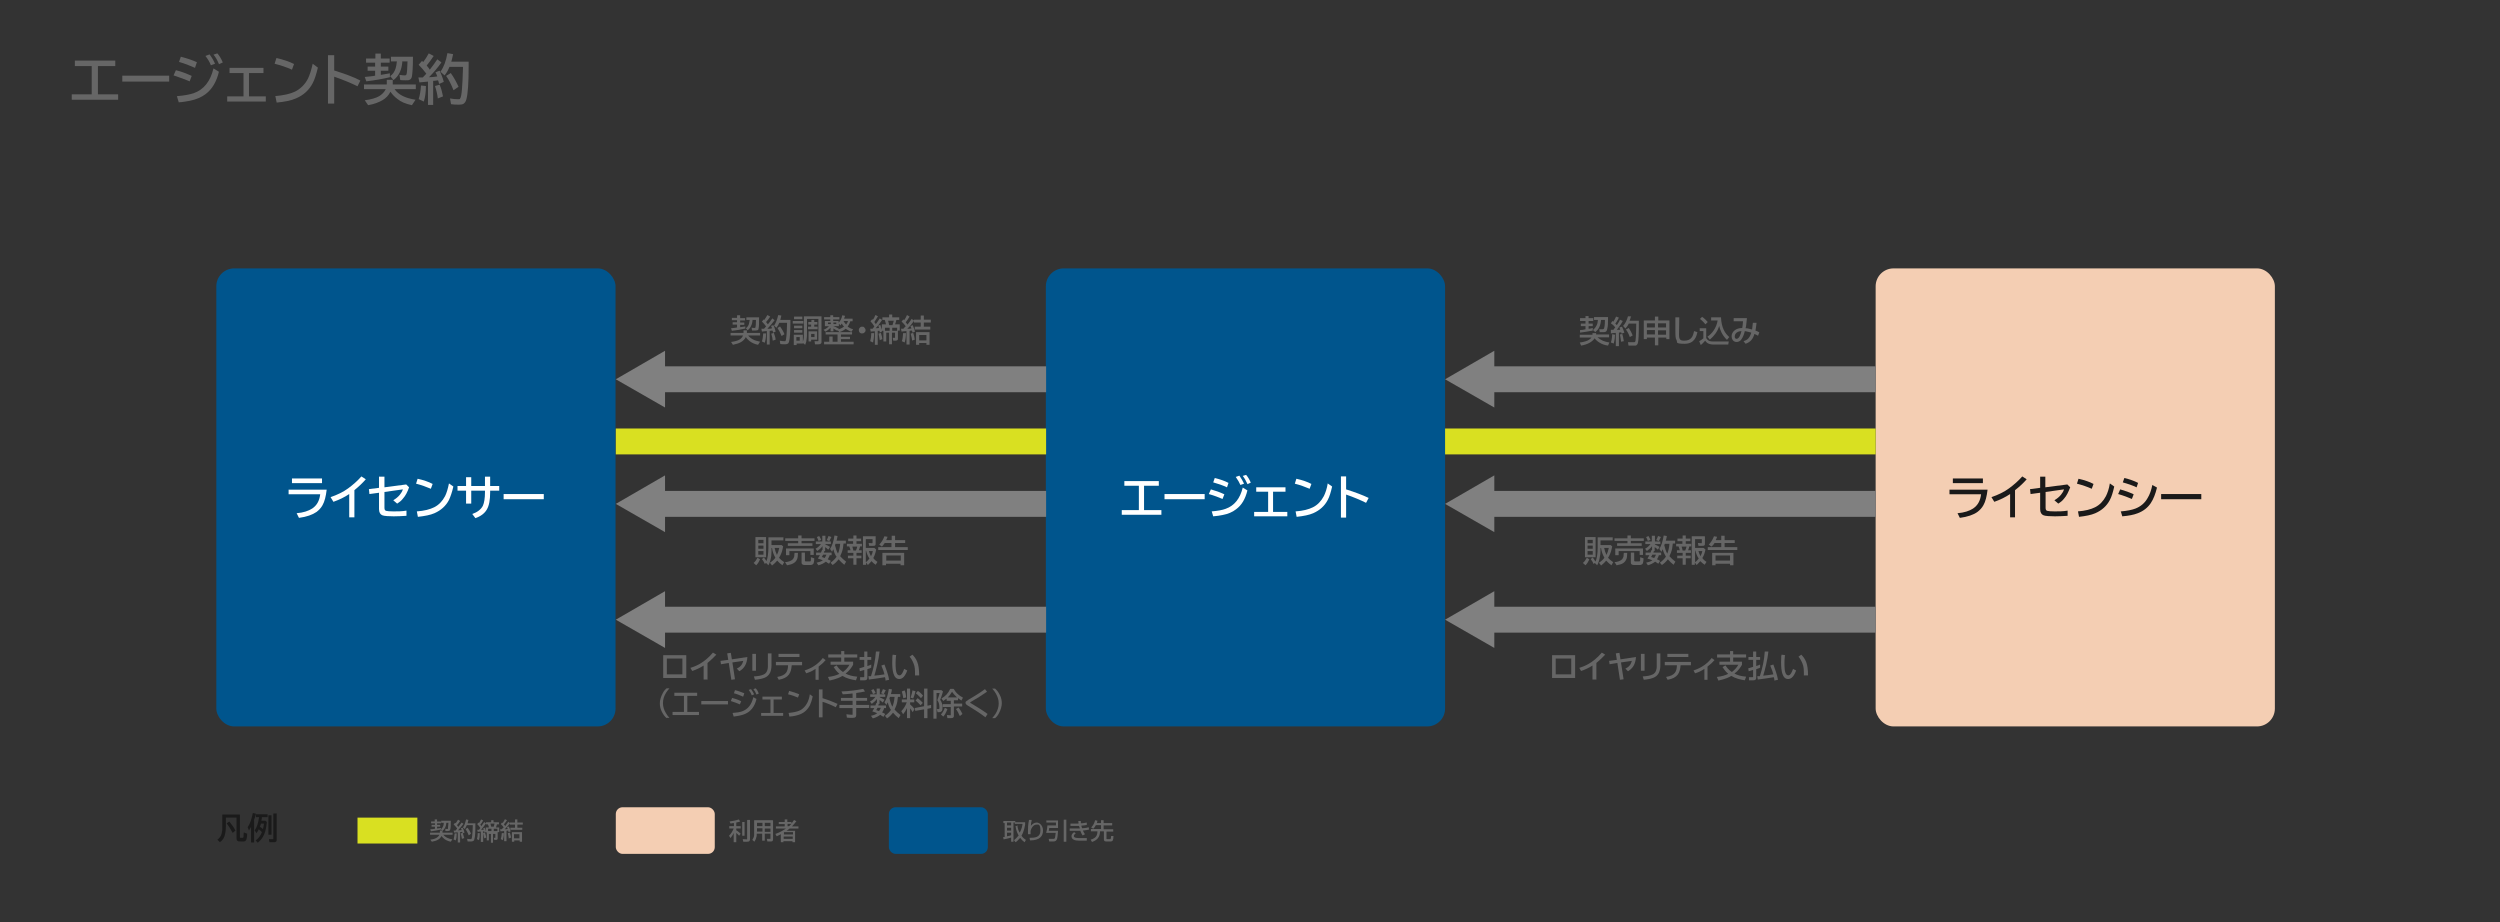 <?xml version="1.0" encoding="UTF-8"?>
<svg id="_レイヤー_2" xmlns="http://www.w3.org/2000/svg" width="965" height="356" version="1.1" viewBox="0 0 965 356">
  <rect x="0" y="0" width="965" height="356" fill="#333333" stroke="none"/>
  <!-- Generator: Adobe Illustrator 29.3.1, SVG Export Plug-In . SVG Version: 2.1.0 Build 151)  -->
  <defs>
    <style>
      .st0 {
        fill: #00558d;
      }

      .st1 {
        stroke: #d9e021;
      }

      .st1, .st2 {
        fill: none;
        stroke-miterlimit: 10;
        stroke-width: 10px;
      }

      .st3 {
        fill: #f4ceb3;
      }

      .st4, .st5 {
        fill: #fff;
      }

      .st6 {
        fill: #666;
      }

      .st7 {
        fill: #1a1a1a;
      }

      .st2 {
        stroke: gray;
      }

      .st5 {
        fill-opacity: 0;
      }

      .st8 {
        fill: gray;
      }
    </style>
  </defs>
  <g id="_レイヤー_1-2">
    <rect class="st5" width="965" height="356"/>
    <g>
      <path class="st6" d="M28.9,23.4h15.6v2.1h-6.7v10.9h7.8v2.1h-17.9v-2.1h7.7v-10.9h-6.5s0-2.1,0-2.1Z"/>
      <path class="st6" d="M47.2,29.2h18.1v2.3h-18.1s0-2.3,0-2.3Z"/>
      <path class="st6" d="M73.2,31.4c-1.7-.7-3.7-1.5-6.2-2.3l.9-2c2.1.5,4.1,1.3,6.1,2.2l-.8,2.1h0ZM68.4,37.1c2.7-.2,4.7-.6,6.3-1.1,4-1.4,6.5-4.6,7.7-9.6l2.1,1.3c-.9,3.8-2.6,6.7-5.1,8.6-1.6,1.2-3.6,2.1-6.1,2.6-1.2.2-2.6.5-4.3.6l-.7-2.3h0ZM75.3,26.2c-2-.9-4.1-1.7-6.2-2.3l.7-2c2.4.6,4.4,1.3,6.2,2.1l-.7,2.1h0ZM81.4,25.2c-.4-1.1-1.1-2.3-2.1-3.6l1.6-.6c.9,1.2,1.6,2.4,2.1,3.6l-1.6.6h0ZM84.5,24.7c-.6-1.4-1.2-2.6-2.1-3.6l1.5-.5c.8.9,1.5,2.1,2.1,3.5l-1.5.7h0Z"/>
      <path class="st6" d="M88.6,26.2h13.1v2h-5.6v9h6.5v2h-14.9v-2h6.3v-9h-5.4v-2h0Z"/>
      <path class="st6" d="M112.7,26.9c-2.2-1-4.4-1.7-6.7-2.3l.7-2.2c2.7.6,5,1.4,6.8,2.3l-.8,2.2h0ZM106.2,37.1c3.4-.3,6-.9,7.8-1.8,2.1-1.1,3.8-2.8,4.9-5,.7-1.5,1.3-3.4,1.8-5.7l2,1.5c-.6,2.5-1.2,4.5-2,6-1.4,2.7-3.6,4.7-6.5,5.9-1.8.8-4.3,1.3-7.4,1.6l-.5-2.4h0Z"/>
      <path class="st6" d="M126.6,21.3h2.4v5.9c4.1,1.3,7.5,2.5,10.1,3.9l-1.1,2.2c-2.6-1.3-5.6-2.5-9-3.7v10.4h-2.4v-18.7Z"/>
      <path class="st6" d="M152.3,34.4c1.5,2.2,4.2,3.5,8.1,4.1l-1.4,2.1c-2.4-.5-4.3-1.3-5.6-2.4-1.1-.8-2-1.8-2.7-2.8-.7,1.4-1.7,2.5-3.1,3.3-1.4.8-3.2,1.5-5.5,1.9l-1.3-1.9c2.5-.3,4.4-.9,5.6-1.6,1.1-.7,2-1.6,2.5-2.7h-8.4v-1.8h8.8v-1.8h2.3v1.8h8.9v1.8h-8.2,0ZM144.9,22.6v-1.9h2.1v1.9h3.4v1.6h-3.4v1.5h2.9v1.6h-2.9v1.6c1.3-.2,2.4-.4,3.5-.6v1.5c-2.9.7-5.9,1.2-9.1,1.6l-.6-1.7c1.9-.2,3.3-.3,4-.5v-1.9h-2.9v-1.6h2.9v-1.5h-3.5v-1.6h3.5ZM155.3,23.8c-.2,3.2-1.4,5.6-3.4,7.1l-1.3-1.5c1-.7,1.7-1.7,2.1-3,.2-.7.4-1.6.5-2.7h-2.3v-1.8h8.5c0,4-.2,6.5-.4,7.6-.1.6-.4,1.1-.9,1.3-.3.2-.8.2-1.5.2s-1.2,0-2.1-.1l-.3-2c.8.1,1.4.2,1.9.2s.7-.1.8-.4c.2-.4.3-2.1.4-5h-2.1Z"/>
      <path class="st6" d="M164.6,28.5c-.9-1.2-1.9-2.4-3-3.5l1.3-1.5c.1.1.3.3.4.4h.1c.7-.9,1.4-2,2.1-3.3l1.9,1c-.8,1.2-1.7,2.5-2.7,3.7.6.7,1,1.2,1.2,1.6,1-1.3,2-2.6,2.9-4l1.6,1.2c-1.5,2.1-3.1,4-4.8,5.7,1.4,0,2.4-.2,3.2-.3-.2-.5-.4-1.1-.7-1.6l1.6-.6c.6,1.3,1.2,2.7,1.6,4.3l-1.8.8c-.1-.4-.2-.9-.4-1.4-.3,0-.9.1-1.6.2h-.3v9.3h-2v-9c-.9.1-2,.2-3.3.3l-.4-1.9h.7c.3,0,.6,0,1,0,.4-.4.9-1,1.4-1.5h0ZM161.6,38.3c.5-1.6.8-3.4.9-5.3l1.9.2c0,2.4-.3,4.4-.8,6l-1.9-.9h0ZM169,38c-.2-1.7-.6-3.3-1.1-4.8l1.8-.5c.6,1.4,1,2.9,1.3,4.5l-2,.8h0ZM180.9,23.9v1.5c0,6.6-.3,11-.9,13-.2.8-.6,1.3-1,1.6-.4.3-1,.4-1.8.4s-2,0-3.1-.2l-.4-2.2c1.1.2,2.1.3,3,.3s.8,0,.9-.3c.6-.6.9-4.5,1.1-11.5v-.7s-5.2,0-5.2,0c-.5,1.2-1.1,2.4-1.9,3.3l-1.6-1.4c1.3-1.8,2.2-4.2,2.7-7.2l2.2.4c-.2,1.1-.5,2.1-.7,2.9h6.7ZM175,34.7c-.8-2-1.7-3.9-2.8-5.4l1.8-1.1c1.2,1.7,2.2,3.5,3,5.3l-1.9,1.3h0Z"/>
    </g>
    <rect class="st0" x="83.5" y="103.6" width="154.1" height="176.8" rx="6.9" ry="6.9"/>
    <g>
      <path class="st4" d="M111.5,189h14.6c-.3,2.6-.8,4.6-1.6,6-.6,1.1-1.4,1.9-2.3,2.6-1.6,1.1-3.8,1.9-6.8,2.3l-.9-1.8c2.6-.2,4.6-.9,6-1.8,1.8-1.2,2.8-3,3.1-5.5h-12.2v-1.8h0ZM112.7,184.7h11.6v1.8h-11.6v-1.8Z"/>
      <path class="st4" d="M134.8,199.7v-9c-1.8,1.2-3.8,2.2-6.1,3l-1.1-1.8c2.6-.9,4.9-2,6.8-3.4,1.9-1.4,3.6-2.9,5.1-4.6l1.7,1.1c-1.3,1.5-2.8,2.9-4.4,4.2v10.5h-2.1Z"/>
      <path class="st4" d="M146.4,184h2v4.1l8.4-1.1,1.1,1.1c-.6,1.8-1.4,3.3-2.4,4.4-.6.8-1.4,1.4-2.2,1.9l-1.5-1.3c1-.6,1.9-1.3,2.6-2.2.5-.6.9-1.3,1.1-2l-7.1,1v6.1c0,.7.2,1.1.7,1.2.4.1,1.3.2,2.8.2s3.3,0,5-.3v2c-1.6.1-3.2.2-4.9.2s-3.8-.1-4.4-.4c-.8-.3-1.3-1.1-1.3-2.4v-6.3l-3.7.5-.2-1.9,3.9-.5v-4.4h0Z"/>
      <path class="st4" d="M166.4,188.7c-1.9-.8-3.8-1.5-5.8-2l.6-1.9c2.3.5,4.3,1.2,5.8,2l-.7,1.9h0ZM160.9,197.4c2.9-.2,5.1-.8,6.7-1.6,1.8-.9,3.2-2.4,4.2-4.3.6-1.2,1.1-2.9,1.5-4.9l1.7,1.2c-.5,2.2-1.1,3.9-1.7,5.2-1.2,2.3-3.1,4-5.6,5.1-1.6.7-3.7,1.1-6.4,1.4l-.4-2.1h0Z"/>
      <path class="st4" d="M187.2,184h2v3.6h3.5v1.8h-3.5v.6c0,3-.4,5.2-1.3,6.7-.8,1.4-2.3,2.6-4.4,3.3l-1.2-1.6c2-.7,3.4-1.8,4.1-3.2.5-1.1.8-2.9.8-5.2v-.6h-5.3v5h-2v-5h-3.3v-1.8h3.3v-3.4h2v3.4h5.3v-3.6h0Z"/>
      <path class="st4" d="M194.4,190.7h15.5v2h-15.5v-2Z"/>
    </g>
    <rect class="st0" x="403.7" y="103.6" width="154.1" height="176.8" rx="6.9" ry="6.9"/>
    <g>
      <path class="st4" d="M433.9,185.7h13.4v1.8h-5.7v9.4h6.7v1.8h-15.3v-1.8h6.6v-9.4h-5.6v-1.8h0Z"/>
      <path class="st4" d="M449.5,190.7h15.5v2h-15.5v-2Z"/>
      <path class="st4" d="M471.9,192.6c-1.4-.6-3.2-1.3-5.3-1.9l.8-1.8c1.8.5,3.5,1.1,5.2,1.9l-.7,1.8ZM467.7,197.4c2.3-.2,4.1-.5,5.4-1,3.4-1.2,5.6-4,6.6-8.2l1.8,1.1c-.8,3.3-2.2,5.7-4.4,7.3-1.4,1.1-3.1,1.8-5.2,2.2-1,.2-2.2.4-3.6.5l-.6-2ZM473.6,188.1c-1.7-.8-3.5-1.4-5.3-1.9l.6-1.7c2,.5,3.8,1.1,5.3,1.9l-.6,1.8h0ZM478.8,187.2c-.4-.9-1-2-1.8-3.1l1.4-.5c.7,1,1.3,2,1.8,3.1l-1.4.5h0ZM481.5,186.8c-.5-1.1-1.1-2.2-1.8-3.1l1.3-.4c.7.8,1.3,1.8,1.8,3l-1.3.6Z"/>
      <path class="st4" d="M485,188.1h11.2v1.7h-4.8v7.8h5.5v1.7h-12.8v-1.7h5.4v-7.8h-4.6v-1.7h0Z"/>
      <path class="st4" d="M505.6,188.7c-1.9-.8-3.8-1.5-5.8-2l.6-1.9c2.3.5,4.3,1.2,5.8,2l-.7,1.9h0ZM500.1,197.4c2.9-.2,5.1-.8,6.7-1.6,1.8-.9,3.2-2.4,4.2-4.3.6-1.2,1.2-2.9,1.5-4.9l1.7,1.2c-.5,2.2-1,3.9-1.7,5.2-1.2,2.3-3.1,4-5.6,5.1-1.6.7-3.7,1.1-6.4,1.4l-.4-2.1Z"/>
      <path class="st4" d="M517.6,183.9h2v5c3.5,1.1,6.4,2.2,8.7,3.3l-1,1.9c-2.2-1.1-4.8-2.2-7.7-3.2v8.9h-2v-16h0Z"/>
    </g>
    <rect class="st3" x="724" y="103.6" width="154.1" height="176.8" rx="6.9" ry="6.9"/>
    <g>
      <path class="st7" d="M752.6,189h14.6c-.3,2.6-.8,4.6-1.6,6-.6,1.1-1.4,1.9-2.3,2.6-1.5,1.1-3.8,1.9-6.8,2.3l-.9-1.8c2.6-.2,4.6-.9,6-1.8,1.8-1.2,2.8-3,3.1-5.5h-12.2v-1.8h0ZM753.8,184.7h11.6v1.8h-11.6v-1.8Z"/>
      <path class="st7" d="M775.9,199.7v-9c-1.8,1.2-3.8,2.2-6.1,3l-1.1-1.8c2.6-.9,4.9-2,6.8-3.4,1.9-1.4,3.6-2.9,5.1-4.6l1.7,1.1c-1.3,1.5-2.8,2.9-4.5,4.2v10.5h-2.1Z"/>
      <path class="st7" d="M787.5,184h2v4.1l8.5-1.1,1.1,1.1c-.7,1.8-1.4,3.3-2.4,4.4-.6.8-1.4,1.4-2.2,1.9l-1.5-1.3c1-.6,1.9-1.3,2.6-2.2.5-.6.9-1.3,1.1-2l-7.1,1v6.1c0,.7.2,1.1.7,1.2.4.1,1.3.2,2.8.2s3.3,0,5-.3v2c-1.6.1-3.2.2-4.9.2s-3.8-.1-4.4-.4c-.8-.3-1.3-1.1-1.3-2.4v-6.3l-3.7.5-.2-1.9,3.9-.5v-4.4h0Z"/>
      <path class="st7" d="M807.5,188.7c-1.8-.8-3.8-1.5-5.8-2l.6-1.9c2.3.5,4.3,1.2,5.8,2l-.7,1.9h0ZM802,197.4c2.9-.2,5.1-.8,6.7-1.6,1.8-.9,3.2-2.4,4.2-4.3.6-1.2,1.2-2.9,1.5-4.9l1.7,1.2c-.5,2.2-1,3.9-1.7,5.2-1.2,2.3-3.1,4-5.6,5.1-1.6.7-3.7,1.1-6.3,1.4l-.4-2.1Z"/>
      <path class="st7" d="M822.9,192.6c-1.4-.6-3.2-1.3-5.3-1.9l.8-1.8c1.8.5,3.5,1.1,5.2,1.9l-.7,1.8ZM818.7,197.4c2.4-.2,4.3-.6,5.6-1.1,2-.8,3.6-2.1,4.7-4.1.8-1.3,1.4-3,1.8-5l1.8,1c-.6,2.5-1.4,4.5-2.4,6-1.2,1.8-2.9,3.1-5,3.9-1.5.6-3.5,1-6,1.2l-.6-2h0ZM824.7,188.1c-1.7-.8-3.5-1.4-5.3-1.9l.6-1.7c2,.5,3.8,1.1,5.3,1.9l-.6,1.8h0Z"/>
      <path class="st7" d="M834.2,190.7h15.5v2h-15.5v-2Z"/>
    </g>
    <g>
      <path class="st6" d="M611,217.3c.6-.5,1.1-1.2,1.5-2l1,.6c-.4.9-.9,1.7-1.5,2.3l-.9-.8h0ZM615.9,207.3v7.8h-4.1v-7.8h4.1ZM612.8,208.4v1.3h2v-1.3h-2ZM612.8,210.6v1.2h2v-1.2h-2ZM612.8,212.7v1.4h2v-1.4h-2ZM615.9,216.7c.5-1.1.8-3,.8-5.4v-3.9h5.8v1.2h-4.7v1.8h3.9l.6.5c-.2,1.2-.5,2.3-.9,3.1-.2.4-.4.9-.7,1.3.5.6,1.2,1.2,2,1.7l-.7,1.2c-.8-.6-1.5-1.2-2-1.8-.5.6-1.2,1.3-2,1.9l-.8-1.1c.8-.5,1.5-1.1,2.1-1.9-.7-1.2-1.1-2.4-1.3-3.8h-.2c0,1.2,0,2.2-.2,3.1-.2,1.4-.5,2.5-1.1,3.6l-.9-.9-.5.4c-.3-.8-.7-1.4-1.1-1.9l.8-.6c.4.5.7,1,1,1.5h0ZM620.1,214.2c.4-.8.7-1.7.9-2.7h-1.8c.2,1,.5,1.9.9,2.7Z"/>
      <path class="st6" d="M623.1,217c1.4-.1,2.4-.5,3-1.1.3-.3.5-.8.6-1.2,0-.3,0-.7.1-1.3h1.3c0,1.1-.1,1.9-.3,2.4-.3.7-.7,1.2-1.3,1.6-.6.4-1.5.6-2.5.8l-.7-1.1ZM628.2,207.8v-1.1h1.3v1.1h5v1h-5v.9h4.2v1h-9.5v-1h4v-.9h-5v-1h5ZM634.2,211.7v2.5h-1.3v-1.5h-8.1v1.6h-1.3v-2.6h10.7,0ZM629.5,213.3h1.3v3c0,.2,0,.3.2.4.2,0,.4,0,.8,0s.8,0,1,0,.2-.2.3-.4c0-.2,0-.5,0-1v-.2l1.3.4c0,1.2-.2,1.9-.4,2.2-.2.2-.5.3-.9.4-.5,0-1.1,0-1.7,0s-1.3,0-1.5-.2c-.3-.1-.4-.4-.4-.9v-3.6h0Z"/>
      <path class="st6" d="M640.4,214.1c-.2.6-.4,1.2-.8,1.8.3.1.7.3,1.2.6l-.7,1.1c-.3-.2-.8-.5-1.2-.8-.8.6-1.7,1.1-2.8,1.4l-.7-1c1-.2,1.8-.5,2.4-.9-.6-.3-1.2-.5-1.9-.7.3-.4.5-.9.8-1.3h-1.5v-1h1.9c.1-.2.2-.6.4-1h.2s0-1.5,0-1.5c-.5.7-1.2,1.3-2,1.9l-.7-.9c.8-.4,1.5-1,2.1-1.8h-2v-1h2.5v-2.2h1.2v2.2h2.1v1h-2.1v.2c.5.2,1.2.5,1.8.9l-.6,1h-.2c-.3-.4-.7-.7-1.1-.9v1.5h-.3c0,.2-.2.4-.2.6h3v1h-.8,0ZM636.1,208.9c-.2-.5-.4-1.1-.7-1.6l.9-.4c.4.6.6,1.1.8,1.5l-1,.4h0ZM639.2,214.1h-1.4c-.2.4-.3.7-.5.9.3.1.7.2,1.2.4.3-.4.5-.8.7-1.3h0ZM639.3,208.5c.3-.5.5-1.1.7-1.6l1.1.4c0,0,0,.2-.1.2-.3.6-.5,1-.7,1.4l-.9-.4h0ZM643,214.8c-.5-.8-.9-1.7-1.2-2.8-.2.3-.3.7-.5,1l-.8-1.1c.8-1.2,1.3-3,1.7-5.2l1.2.2c-.1.6-.2,1.2-.4,1.8h3.6v1.1h-.9c-.1,1.3-.3,2.5-.7,3.5-.2.5-.4,1-.6,1.4.6.7,1.4,1.4,2.3,2.1l-.7,1.2c-.8-.6-1.5-1.3-2.2-2.1h0c-.6.8-1.4,1.6-2.3,2.2l-.8-.9c1-.7,1.8-1.5,2.4-2.4h0ZM643.6,213.6c.4-1,.7-2.2.8-3.7h-1.8c0,.2-.1.4-.2.5.3,1.2.6,2.3,1.1,3.2h0Z"/>
      <path class="st6" d="M649.5,207.9v-1.2h1.2v1.2h1.8v1h-1.8v1h2.1v1h-.7c-.1.5-.3,1-.5,1.5h1.1v1h-2v1.1h1.9v1h-1.9v2.5h-1.2v-2.5h-2.1v-1h2.1v-1.1h-2.2v-1h1.1c-.1-.5-.3-1-.5-1.5h-.9v-1h2.4v-1h-1.9v-1h1.9,0ZM651,211h-1.9c.1.4.3.9.4,1.5h1c.2-.5.4-1,.5-1.5ZM658.1,207.1v2.7c0,.3,0,.6-.2.7-.2.2-.5.2-.9.2s-.9,0-1.4,0l-.2-1.1c.7,0,1.1.1,1.2.1s.3,0,.3-.2v-1.4h-2.6v3.4h3.3l.7.6c-.2,1.2-.6,2.4-1.2,3.3h0c.4.6,1,1.1,1.6,1.5l-.7,1.1c-.6-.4-1.2-.9-1.7-1.4-.4.5-.9,1-1.4,1.5l-.7-1v.9h-1.2v-11h5,0ZM654.3,212.6v4.4c.5-.3.9-.8,1.4-1.4-.6-.9-1-1.9-1.3-3.1h-.1ZM656.4,214.7c.3-.7.6-1.3.7-2h-1.5c.2.8.5,1.4.8,2Z"/>
      <path class="st6" d="M662.4,208.5h2v-1.7h1.3v1.7h3.9v1.1h-3.9v1.6h4.9v1.1h-11.4v-1.1h5.2v-1.6h-2.6c-.3.6-.7,1-1.2,1.4l-1-.8c.8-.8,1.5-1.9,2-3.2l1.2.2c-.2.5-.3.9-.5,1.2h0ZM669.1,213.4v4.8h-1.3v-.6h-5.6v.6h-1.3v-4.8h8.3,0ZM662.2,214.4v2h5.6v-2h-5.6Z"/>
    </g>
    <g>
      <line class="st2" x1="724" y1="146.4" x2="573.6" y2="146.4"/>
      <polygon class="st8" points="576.8 135.4 557.8 146.4 576.8 157.3 576.8 135.4"/>
    </g>
    <g>
      <line class="st2" x1="724" y1="194.5" x2="573.6" y2="194.5"/>
      <polygon class="st8" points="576.8 183.5 557.8 194.5 576.8 205.4 576.8 183.5"/>
    </g>
    <g>
      <line class="st2" x1="724" y1="239.2" x2="573.6" y2="239.2"/>
      <polygon class="st8" points="576.8 228.2 557.8 239.2 576.8 250.1 576.8 228.2"/>
    </g>
    <line class="st1" x1="557.8" y1="170.4" x2="724" y2="170.4"/>
    <g>
      <path class="st6" d="M288.8,129.5c.9,1.2,2.4,2,4.6,2.4l-.8,1.2c-1.4-.3-2.4-.8-3.2-1.4-.6-.5-1.2-1-1.5-1.6-.4.8-1,1.4-1.8,1.9-.8.5-1.9.8-3.2,1.1l-.7-1.1c1.4-.2,2.5-.5,3.2-.9.7-.4,1.1-.9,1.4-1.6h-4.8v-1h5v-1h1.3v1h5.1v1h-4.7ZM284.5,122.8v-1.1h1.2v1.1h1.9v.9h-1.9v.8h1.6v.9h-1.6v.9c.7-.1,1.4-.2,2-.3v.8c-1.6.4-3.4.7-5.2.9l-.3-1c1.1-.1,1.9-.2,2.3-.3v-1.1h-1.7v-.9h1.7v-.8h-2v-.9h2ZM290.5,123.4c-.1,1.8-.8,3.2-1.9,4.1l-.7-.8c.6-.4,1-1,1.2-1.7.1-.4.2-.9.3-1.5h-1.3v-1h4.9c0,2.3,0,3.7-.2,4.3,0,.4-.2.6-.5.7-.2,0-.5.1-.8.1s-.7,0-1.2,0l-.2-1.1c.5,0,.8.1,1,.1s.4,0,.5-.2c.1-.2.2-1.2.2-2.9h-1.2Z"/>
      <path class="st6" d="M295.8,126.1c-.5-.7-1.1-1.4-1.7-2l.7-.8c0,0,.2.2.2.2h0c.4-.5.8-1.2,1.2-1.9l1.1.6c-.4.7-1,1.4-1.6,2.1.3.4.5.7.7.9.6-.7,1.2-1.5,1.7-2.3l.9.7c-.9,1.2-1.8,2.3-2.8,3.3.8,0,1.4,0,1.8-.2-.1-.3-.2-.6-.4-.9l.9-.3c.4.7.7,1.6.9,2.5l-1,.4c0-.2-.1-.5-.2-.8-.2,0-.5,0-.9.1h-.2v5.3h-1.1v-5.2c-.5,0-1.2.1-1.9.2l-.2-1.1h.4c.2,0,.4,0,.6,0,.2-.2.5-.5.8-.9h0ZM294.1,131.8c.3-.9.4-1.9.5-3.1h1.1c0,1.5-.2,2.6-.5,3.6l-1.1-.5ZM298.3,131.6c-.1-1-.3-1.9-.6-2.8l1-.3c.3.8.6,1.6.7,2.6l-1.1.4h0ZM305.1,123.5v.9c0,3.8-.2,6.3-.5,7.4-.1.4-.3.8-.6.9-.2.1-.6.2-1,.2s-1.1,0-1.8-.1l-.2-1.3c.6.1,1.2.2,1.7.2s.4,0,.5-.1c.3-.4.5-2.6.6-6.6v-.4h-3c-.3.7-.6,1.3-1.1,1.9l-.9-.8c.7-1.1,1.2-2.4,1.6-4.1l1.2.2c-.1.6-.3,1.2-.4,1.7h3.8ZM301.7,129.7c-.5-1.2-1-2.2-1.6-3.1l1-.6c.7,1,1.3,2,1.7,3l-1.1.7h0Z"/>
      <path class="st6" d="M306,123.9h4.1v1h-4.1v-1ZM309.9,129.1v3.5h-2.4v.6h-1.1v-4h3.6ZM306.5,122.2h3.2v1h-3.2v-1ZM306.5,125.7h3.2v1h-3.2v-1ZM306.5,127.4h3.2v1h-3.2v-1ZM307.4,130.1v1.4h1.3v-1.4h-1.3ZM317.1,122.1v9.7c0,.4,0,.6-.2.8-.2.2-.5.3-1,.3s-.9,0-1.3,0l-.2-1.2c.5,0,1,0,1.2,0s.2,0,.3-.1c0,0,0-.1,0-.3v-8.2h-4.4v4.3c0,1.7,0,2.9-.2,3.8,0,.7-.3,1.3-.5,1.9l-1-.8c.3-.8.5-1.7.5-2.7,0-.6,0-1.3,0-2.2v-5.3h6.6,0ZM313.2,124.3v-.8h1.1v.8h1.2v1h-1.2v.8h1.3v1h-3.7v-1h1.2v-.8h-1.1v-1h1.2ZM315.4,127.9v3.2h-2.3v.7h-1v-3.9h3.3ZM313.1,128.9v1.2h1.3v-1.2h-1.3Z"/>
      <path class="st6" d="M323.5,127.3l-.3.4c-.6-.4-1.1-.7-1.5-.9v1.1h-1.1v-1.4c-.6.6-1.2,1.1-2,1.5l-.7-.7c.8-.3,1.5-.8,2.1-1.4h-1.6v-2h2.1v-.6h-2.4v-.9h2.4v-.7h1.1v.7h2.4v.9h-2.4v.6h2.1v.7c.7-.8,1.2-1.7,1.4-2.9l1.1.2c-.1.4-.3.8-.4,1.1h3.3v1h-.9c-.2.8-.6,1.4-1,2.1.6.4,1.3.8,2.1,1l-.7,1c-.8-.4-1.6-.8-2.2-1.2-.6.6-1.5,1-2.4,1.3l-.7-.8h0ZM324.6,131.9h4.9v1h-11.4v-1h2v-2h1.3v2h1.9v-2.8h-4.6v-.9h10.2v.9h-4.3v.9h3.5v.9h-3.5v1h0ZM320.7,124.5h-1.1v.6h1.1v-.6ZM321.7,124.5v.6h1.1v-.6h-1.1ZM323.5,127.2c1-.3,1.7-.7,2.3-1.1-.4-.4-.7-.9-.9-1.2-.1.2-.3.4-.5.7l-.6-.7v1h-2.1c.6.2,1.3.5,2.1,1l-.2.4h0ZM326.6,125.3c.3-.4.6-.9.7-1.4h-1.7c.3.5.6,1,1,1.4Z"/>
      <path class="st6" d="M332.8,126.1c.3,0,.6,0,.8.3.3.3.5.6.5,1s0,.5-.2.7c-.3.4-.6.6-1.1.6s-.4,0-.6-.1c-.1,0-.3-.2-.4-.3-.2-.2-.3-.5-.3-.9s.2-.8.6-1.1c.2-.2.5-.2.8-.2h0Z"/>
      <path class="st6" d="M335.9,131.7c.2-.8.4-1.8.4-3.1h1.1c0,1.5-.2,2.7-.4,3.6l-1.1-.5h0ZM340.5,127.9l-.9.5c0-.3-.1-.6-.1-.7h-.2s-.2,0-.2,0c-.1,0-.2,0-.3,0v5.4h-1.1v-5.2s-.1,0-.2,0c-.4,0-.8,0-1.4.1l-.2-1.1c.2,0,.3,0,.5,0h.4c.3-.3.5-.6.7-.9-.4-.7-.9-1.3-1.5-2l.7-.8c0,0,.2.2.2.3h0c.4-.5.7-1.1,1-1.9l1,.5c-.4.7-.9,1.4-1.4,2.2.2.3.4.6.6.8.5-.8,1-1.5,1.5-2.2l.9.6c-.8,1.2-1.6,2.3-2.5,3.2.4,0,.8,0,1.3-.1,0-.3-.2-.6-.3-.9l.8-.3c.2.7.4,1.3.6,1.9v-2.1h1.6c-.1-.6-.3-1.1-.5-1.7h-.9v-1h2.6v-1.1h1.2v1.1h2.7v1h-1.1c-.1.6-.3,1.1-.5,1.7h1.8v2.4h-.7v3c0,.3,0,.6-.2.7s-.4.2-.7.2-.7,0-.9,0l-.2-1.1c.2,0,.5,0,.7,0s.2,0,.2,0c0,0,0-.1,0-.2v-1.8h-1.2v4.5h-1.1v-4.5h-1.1v3.4h-1.1v-4.1h-.6,0ZM339.6,131.4c-.2-1-.3-1.9-.5-2.6l.9-.3c.3.8.5,1.6.6,2.4l-1,.4h0ZM341.6,127.7h1.8v-1.2h-1.8v1.2ZM342.8,123.8c.2.6.3,1.1.4,1.7h1.3c.2-.5.3-1.1.5-1.7h-2.2ZM346.3,127.7v-1.2h-1.9v1.2h1.9Z"/>
      <path class="st6" d="M349.7,126.1c-.5-.8-1.1-1.4-1.7-2l.7-.8c.1.1.2.2.3.3.4-.6.8-1.2,1.1-2l1,.6c-.4.7-.9,1.4-1.5,2.2.2.3.5.6.7.9.5-.7,1.1-1.4,1.6-2.2l.9.6v-.3h2.6v-1.6h1.2v1.6h2.7v1.1h-2.7v1.6h2.5v1.1h-6v-1.1h2.3v-1.6h-2.6v-.7c0,0,0,.1-.1.2-.7,1-1.5,2-2.5,2.9.4,0,1,0,1.6-.1-.1-.4-.3-.7-.4-.9l.9-.4c.3.6.6,1.5.9,2.5l-1,.4c0-.3-.1-.6-.2-.8-.4,0-.6,0-.9.1v5.3h-1.2v-5.2c-.6,0-1.2.1-1.9.2l-.2-1.1c.2,0,.4,0,.5,0h.4c.2-.2.4-.5.8-.9h0ZM348.1,131.7c.3-.7.4-1.7.5-3.1h1.1c0,1.5-.2,2.6-.5,3.6l-1.1-.5h0ZM352.1,131.5c-.1-.9-.3-1.8-.6-2.7l1-.3c.3.9.5,1.7.6,2.6l-1.1.4h0ZM358.8,128.2v4.9h-1.2v-.7h-2.8v.7h-1.2v-4.9h5.2ZM354.8,129.3v2.1h2.8v-2.1h-2.8Z"/>
    </g>
    <g>
      <path class="st6" d="M290.9,217.3c.6-.5,1.1-1.2,1.5-2l1,.6c-.4.9-.9,1.7-1.5,2.3l-.9-.8h0ZM295.7,207.3v7.8h-4.1v-7.8h4.1ZM292.7,208.4v1.3h2v-1.3h-2ZM292.7,210.6v1.2h2v-1.2h-2ZM292.7,212.7v1.4h2v-1.4h-2ZM295.8,216.7c.5-1.1.8-3,.8-5.4v-3.9h5.8v1.2h-4.6v1.8h3.9l.6.5c-.2,1.2-.5,2.3-.9,3.1-.2.4-.4.9-.7,1.3.5.6,1.2,1.2,2,1.7l-.7,1.2c-.8-.6-1.5-1.2-2-1.8-.5.6-1.2,1.3-2,1.9l-.8-1.1c.8-.5,1.5-1.1,2.1-1.9-.7-1.2-1.1-2.4-1.3-3.8h-.2c0,1.2,0,2.2-.1,3.1-.2,1.4-.5,2.5-1.1,3.6l-.9-.9-.5.4c-.3-.8-.7-1.4-1.1-1.9l.8-.6c.4.5.7,1,1,1.5h0ZM299.9,214.2c.4-.8.7-1.7.9-2.7h-1.8c.2,1,.5,1.9.9,2.7Z"/>
      <path class="st6" d="M303,217c1.4-.1,2.4-.5,3-1.1.3-.3.5-.8.6-1.2,0-.3,0-.7.1-1.3h1.3c0,1.1-.1,1.9-.3,2.4-.3.7-.7,1.2-1.4,1.6-.6.4-1.5.6-2.5.8l-.7-1.1ZM308.1,207.8v-1.1h1.3v1.1h5v1h-5v.9h4.2v1h-9.5v-1h4v-.9h-5v-1h5ZM314.1,211.7v2.5h-1.3v-1.5h-8.1v1.6h-1.3v-2.6h10.7,0ZM309.4,213.3h1.3v3c0,.2,0,.3.2.4.2,0,.4,0,.8,0s.8,0,1,0,.2-.2.3-.4c0-.2,0-.5,0-1v-.2l1.3.4c0,1.2-.2,1.9-.4,2.2-.2.2-.5.3-.9.4-.5,0-1.1,0-1.7,0s-1.3,0-1.5-.2c-.3-.1-.4-.4-.4-.9v-3.6h0Z"/>
      <path class="st6" d="M320.3,214.1c-.1.6-.4,1.2-.8,1.8.3.1.7.3,1.2.6l-.7,1.1c-.4-.2-.8-.5-1.2-.8-.8.6-1.7,1.1-2.9,1.4l-.7-1c1-.2,1.8-.5,2.4-.9-.6-.3-1.2-.5-1.9-.7.3-.4.5-.9.8-1.3h-1.5v-1h1.9c.1-.2.2-.6.4-1h.2s0-1.5,0-1.5c-.5.7-1.2,1.3-2,1.9l-.7-.9c.8-.4,1.5-1,2.1-1.8h-2v-1h2.5v-2.2h1.2v2.2h2.1v1h-2.1v.2c.5.2,1.2.5,1.8.9l-.6,1h-.2c-.4-.4-.7-.7-1.1-.9v1.5h-.3c0,.2-.2.4-.2.6h3v1h-.9,0ZM316,208.9c-.2-.5-.4-1.1-.7-1.6l.9-.4c.4.6.6,1.1.8,1.5l-1,.4h0ZM319.1,214.1h-1.4c-.2.4-.3.7-.5.9.3.1.7.2,1.1.4.3-.4.5-.8.7-1.3h0ZM319.1,208.5c.3-.5.5-1.1.7-1.6l1.1.4c0,0,0,.2-.1.2-.3.6-.5,1-.7,1.4l-.9-.4h0ZM322.8,214.8c-.5-.8-.9-1.7-1.1-2.8-.2.3-.4.7-.5,1l-.8-1.1c.8-1.2,1.4-3,1.7-5.2l1.2.2c-.1.6-.2,1.2-.4,1.8h3.6v1.1h-.9c-.1,1.3-.3,2.5-.7,3.5-.2.5-.4,1-.6,1.4.6.7,1.4,1.4,2.3,2.1l-.7,1.2c-.8-.6-1.5-1.3-2.2-2.1h0c-.6.8-1.4,1.6-2.3,2.2l-.8-.9c1-.7,1.8-1.5,2.4-2.4h0ZM323.5,213.6c.4-1,.7-2.2.8-3.7h-1.8c0,.2-.1.4-.2.5.3,1.2.6,2.3,1.1,3.2Z"/>
      <path class="st6" d="M329.4,207.9v-1.2h1.2v1.2h1.8v1h-1.8v1h2.1v1h-.7c-.1.5-.3,1-.5,1.5h1.1v1h-2v1.1h1.9v1h-1.9v2.5h-1.2v-2.5h-2.1v-1h2.1v-1.1h-2.2v-1h1.1c-.1-.5-.3-1-.5-1.5h-.9v-1h2.4v-1h-1.9v-1h1.9ZM330.9,211h-1.9c.1.4.3.9.4,1.5h1c.2-.5.4-1,.5-1.5ZM338,207.1v2.7c0,.3,0,.6-.2.7-.1.2-.5.2-.9.2s-.9,0-1.4,0l-.2-1.1c.6,0,1.1.1,1.2.1s.3,0,.3-.2v-1.4h-2.6v3.4h3.3l.7.6c-.2,1.2-.6,2.4-1.1,3.3h0c.4.6,1,1.1,1.6,1.5l-.7,1.1c-.6-.4-1.2-.9-1.6-1.4-.4.5-.9,1-1.4,1.5l-.7-1v.9h-1.2v-11h5,0ZM334.2,212.6v4.4c.5-.3.9-.8,1.4-1.4-.6-.9-1-1.9-1.3-3.1h-.1ZM336.2,214.7c.4-.7.6-1.3.7-2h-1.5c.2.8.5,1.4.8,2h0Z"/>
      <path class="st6" d="M342.2,208.5h2v-1.7h1.3v1.7h3.9v1.1h-3.9v1.6h4.9v1.1h-11.4v-1.1h5.1v-1.6h-2.6c-.4.6-.7,1-1.1,1.4l-1-.8c.8-.8,1.5-1.9,2-3.2l1.2.2c-.2.5-.3.9-.5,1.2h0ZM349,213.4v4.8h-1.4v-.6h-5.6v.6h-1.4v-4.8h8.3,0ZM342.1,214.4v2h5.6v-2h-5.6Z"/>
    </g>
    <g>
      <line class="st2" x1="403.8" y1="146.4" x2="253.5" y2="146.4"/>
      <polygon class="st8" points="256.7 135.4 237.7 146.4 256.7 157.3 256.7 135.4"/>
    </g>
    <g>
      <line class="st2" x1="403.8" y1="194.5" x2="253.5" y2="194.5"/>
      <polygon class="st8" points="256.7 183.5 237.7 194.5 256.7 205.4 256.7 183.5"/>
    </g>
    <g>
      <path class="st6" d="M257.3,277.2c-.7-.6-1.3-1.4-1.8-2.4-.6-1.1-.8-2.3-.8-3.4s.4-2.5,1.1-3.8c.4-.8.9-1.4,1.5-1.9h1.1c-.5.6-1,1.2-1.3,1.7-.8,1.3-1.2,2.6-1.2,4s.4,2.6,1.1,3.8c.3.6.8,1.2,1.4,1.9h-1.1,0Z"/>
      <path class="st6" d="M260.2,267.4h8.9v1.2h-3.8v6.2h4.5v1.2h-10.2v-1.2h4.4v-6.2h-3.7v-1.2h0Z"/>
      <path class="st6" d="M270.7,270.6h10.3v1.3h-10.3v-1.3Z"/>
      <path class="st6" d="M285.6,271.9c-1-.4-2.1-.9-3.5-1.3l.5-1.2c1.2.3,2.4.7,3.5,1.3l-.5,1.2h0ZM282.8,275.2c1.5-.1,2.7-.3,3.6-.6,2.3-.8,3.7-2.6,4.4-5.5l1.2.7c-.5,2.2-1.5,3.8-2.9,4.9-.9.7-2.1,1.2-3.5,1.5-.7.1-1.5.3-2.4.4l-.4-1.3h0ZM286.8,268.9c-1.1-.5-2.3-1-3.5-1.3l.4-1.2c1.4.3,2.5.8,3.6,1.2l-.4,1.2ZM290.2,268.4c-.2-.6-.6-1.3-1.2-2.1l.9-.3c.5.7.9,1.4,1.2,2l-.9.4h0ZM292,268.1c-.3-.8-.7-1.5-1.2-2.1l.9-.3c.5.5.9,1.2,1.2,2l-.9.4h0Z"/>
      <path class="st6" d="M294.3,268.9h7.5v1.1h-3.2v5.2h3.7v1.1h-8.5v-1.1h3.6v-5.2h-3.1v-1.1Z"/>
      <path class="st6" d="M308.1,269.3c-1.2-.5-2.5-1-3.9-1.3l.4-1.3c1.5.4,2.8.8,3.9,1.3l-.5,1.3h0ZM304.4,275.2c1.9-.2,3.4-.5,4.4-1,1.2-.6,2.1-1.6,2.8-2.9.4-.8.8-1.9,1-3.3l1.1.8c-.3,1.5-.7,2.6-1.1,3.5-.8,1.5-2,2.7-3.7,3.4-1,.4-2.5.8-4.2.9l-.3-1.4h0Z"/>
      <path class="st6" d="M316.1,266.1h1.4v3.4c2.3.7,4.3,1.5,5.8,2.2l-.7,1.3c-1.5-.8-3.2-1.5-5.1-2.1v6h-1.4v-10.7h0Z"/>
      <path class="st6" d="M330.5,267.5v1.9h4.2v1.1h-4.2v1.6h5v1.2h-5v2.6c0,.5-.1.8-.4,1-.2.1-.5.2-1,.2-.8,0-1.5,0-2.2-.1l-.2-1.3c.9.1,1.6.2,2,.2s.4,0,.4-.1c0,0,0-.2,0-.3v-2.2h-5.1v-1.2h5.1v-1.6h-4.5v-1.1h4.5v-1.7h-.3c-1.1.2-2.3.2-3.5.3l-.5-1.1c3.1-.1,5.9-.5,8.4-1l.7,1c-1.1.2-2.3.5-3.5.6h0Z"/>
      <path class="st6" d="M341.3,273.2c-.1.6-.4,1.2-.8,1.8.3.1.7.3,1.2.6l-.7,1.1c-.4-.2-.8-.5-1.2-.8-.8.6-1.7,1.1-2.9,1.4l-.7-1c1-.2,1.8-.5,2.4-1-.6-.3-1.2-.5-1.9-.7.3-.4.5-.9.8-1.3h-1.5v-1h1.9c.1-.2.2-.6.4-1h.2s0-1.5,0-1.5c-.5.7-1.2,1.3-2,1.9l-.7-.9c.8-.4,1.5-1,2.1-1.8h-2v-1h2.5v-2.2h1.2v2.2h2.1v1h-2.1v.2c.5.2,1.2.5,1.8.9l-.6,1h-.2c-.4-.4-.7-.7-1.1-.9v1.5h-.3c0,.2-.2.5-.2.6h3v1h-.9,0ZM337,268c-.2-.5-.4-1.1-.7-1.6l.9-.4c.4.6.6,1.1.8,1.5l-1,.4h0ZM340.1,273.2h-1.4c-.2.4-.3.7-.5.9.3.1.7.2,1.1.4.3-.4.5-.8.7-1.3h0ZM340.1,267.6c.3-.5.5-1.1.7-1.6l1.1.4c0,0,0,.2-.1.2-.3.6-.5,1-.7,1.4l-.9-.4h0ZM343.8,273.9c-.5-.8-.9-1.7-1.1-2.8-.2.3-.4.7-.5,1l-.8-1c.8-1.2,1.4-3,1.7-5.2l1.2.2c-.1.6-.2,1.2-.4,1.8h3.6v1.1h-.9c-.1,1.3-.3,2.5-.7,3.5-.2.5-.4,1-.6,1.4.6.7,1.4,1.4,2.3,2.1l-.7,1.2c-.8-.6-1.5-1.3-2.2-2.1h0c-.6.8-1.4,1.6-2.3,2.2l-.8-1c1-.7,1.8-1.5,2.4-2.4h0ZM344.5,272.7c.4-1,.7-2.2.8-3.7h-1.8c0,.2-.1.4-.2.5.3,1.2.6,2.3,1.1,3.2Z"/>
      <path class="st6" d="M350.1,273.3c-.4.9-.9,1.7-1.5,2.4l-.7-1.2c.9-.9,1.6-2,2.1-3.4h-1.9v-1.1h2v-4.2h1.2v4.2h1.6v1.1h-1.6v.8c.7.6,1.3,1.2,1.7,1.8l-.7,1.2c-.3-.6-.7-1-1-1.5v3.8h-1.2v-3.9h0ZM348.7,269.6c-.2-1.2-.4-2.1-.6-2.7l1.1-.4c.3.7.5,1.6.6,2.7l-1.1.3h0ZM351.5,269.3c.3-1,.6-1.9.7-2.8l1.2.3c-.2.9-.5,1.8-.9,2.8l-1-.3ZM358,273.6v3.6h-1.3v-3.4l-3.4.6-.2-1.1,3.6-.7v-6.8h1.3v6.6l1.4-.3v1.2c0,0-1.4.3-1.4.3h0ZM355.3,272.2c-.6-.7-1.3-1.3-1.9-1.8l.8-.9c.7.5,1.4,1.1,2,1.8l-.8.9h0ZM355.5,269.5c-.6-.6-1.2-1.3-2-1.9l.8-.9c.8.5,1.4,1.1,2,1.8l-.8,1h0Z"/>
      <path class="st6" d="M362.9,270.1c.6.8.9,1.8.9,2.9s-.1,1.2-.3,1.5c-.2.2-.5.4-1,.4s-.4,0-.6,0l-.3-1.2c.2,0,.5,0,.6,0s.3,0,.4-.2c0-.1,0-.4,0-.7,0-1-.3-1.9-.8-2.5.4-1,.7-2,.9-2.8h-1.2v9.9h-1.2v-11h3.1l.6.5c-.4,1.4-.8,2.5-1.1,3.3h0ZM363.2,275.8c.6-.7,1.2-1.6,1.5-2.6l1,.5c-.5,1.3-1,2.3-1.6,2.9l-.9-.8h0ZM365.3,269.7c-.4.3-.8.6-1.2.9l-.7-1c1.5-.8,2.6-2,3.4-3.7h1.3c.5.8,1,1.5,1.6,2,.5.5,1.1.9,2,1.4l-.6,1.1c-.5-.3-.9-.6-1.3-.9v.8h-1.6v1.3h3.2v1.1h-3.2v3.5c0,.3,0,.6-.2.7-.1.2-.4.3-.9.3s-.9,0-1.4,0l-.2-1.2c.5,0,.9.1,1.2.1s.2,0,.3,0c0,0,0-.1,0-.2v-3h-3.1v-1.1h3.1v-1.3h-1.6v-.6h0ZM365.8,269.2h3.6c-.8-.8-1.5-1.5-1.9-2.2-.5.8-1,1.6-1.7,2.2h0ZM370.5,276.4c-.5-1.1-1-2.1-1.5-2.7l1-.6c.6.8,1.1,1.6,1.5,2.5l-1,.8h0Z"/>
      <path class="st6" d="M380.4,276.9c-1.8-1.4-4.1-2.9-6.9-4.6-.5-.3-.8-.6-.8-1s.1-.5.4-.7c.1,0,.3-.2.7-.5,1.4-.8,3-1.8,4.7-2.9.6-.4,1.2-.8,1.7-1.2l.8,1c-2,1.4-4.1,2.7-6.2,3.9-.2.1-.3.2-.3.3s0,.1.2.2c0,0,.2.1.5.3,2.7,1.6,4.7,2.9,6,3.9l-.8,1.2h0Z"/>
      <path class="st6" d="M383,277.2c.5-.6,1-1.2,1.3-1.7.8-1.3,1.2-2.6,1.2-4s-.4-2.6-1.1-3.8c-.3-.6-.8-1.2-1.4-1.9h1.1c.7.6,1.3,1.4,1.8,2.4.6,1.1.8,2.3.8,3.3s-.4,2.5-1.1,3.8c-.4.8-.9,1.4-1.5,1.9h-1.1,0Z"/>
    </g>
    <g>
      <line class="st2" x1="403.8" y1="239.2" x2="253.5" y2="239.2"/>
      <polygon class="st8" points="256.7 228.2 237.7 239.2 256.7 250.1 256.7 228.2"/>
    </g>
    <line class="st1" x1="237.7" y1="170.4" x2="403.8" y2="170.4"/>
    <g>
      <path class="st6" d="M171.1,322.2c.7.9,1.8,1.5,3.5,1.8l-.6.9c-1-.2-1.9-.6-2.4-1-.5-.4-.9-.8-1.2-1.2-.3.6-.7,1.1-1.3,1.4-.6.4-1.4.6-2.4.8l-.6-.8c1.1-.1,1.9-.4,2.4-.7.5-.3.9-.7,1.1-1.2h-3.6v-.8h3.8v-.8h1v.8h3.9v.8h-3.6ZM167.8,317.1v-.8h.9v.8h1.5v.7h-1.5v.6h1.2v.7h-1.2v.7c.6,0,1.1-.2,1.5-.2v.6c-1.2.3-2.6.5-3.9.7l-.2-.8c.8,0,1.4-.1,1.8-.2v-.8h-1.3v-.7h1.3v-.6h-1.5v-.7h1.5ZM172.3,317.6c-.1,1.4-.6,2.4-1.5,3.1l-.6-.6c.4-.3.7-.8.9-1.3.1-.3.2-.7.2-1.2h-1v-.8h3.7c0,1.7,0,2.8-.2,3.3,0,.3-.2.5-.4.6-.1,0-.4.1-.6.1s-.5,0-.9,0v-.9c.2,0,.5.1.7.1s.3,0,.3-.2c0-.2.1-.9.2-2.2h-.9,0Z"/>
      <path class="st6" d="M176.4,319.7c-.4-.5-.8-1-1.3-1.5l.6-.6c0,0,.1.1.2.2h0c.3-.4.6-.9.9-1.4l.8.5c-.3.5-.7,1.1-1.2,1.6.2.3.4.5.5.7.4-.6.9-1.1,1.3-1.7l.7.5c-.7.9-1.4,1.8-2.1,2.5.6,0,1.1,0,1.4-.1,0-.2-.2-.5-.3-.7l.7-.2c.3.5.5,1.2.7,1.9l-.8.3c0-.2,0-.4-.1-.6-.1,0-.4,0-.7.1h-.1v4h-.9v-3.9c-.4,0-.9,0-1.4.1l-.2-.8h.3c.1,0,.3,0,.4,0,.2-.2.4-.4.6-.7h0ZM175.1,324c.2-.7.3-1.5.4-2.3h.8c0,1.1-.1,2-.4,2.7l-.9-.4h0ZM178.3,323.8c-.1-.8-.3-1.4-.5-2.1l.8-.2c.2.6.4,1.2.6,2l-.9.3h0ZM183.5,317.7v.6c0,2.9-.1,4.8-.4,5.6,0,.3-.2.6-.4.7-.2.1-.4.2-.8.2s-.9,0-1.4,0l-.2-1c.5,0,.9.1,1.3.1s.3,0,.4-.1c.2-.3.4-1.9.5-5v-.3h-2.3c-.2.5-.5,1-.8,1.5l-.7-.6c.6-.8.9-1.8,1.2-3.1l.9.2c-.1.5-.2.9-.3,1.3h2.9ZM180.9,322.4c-.3-.9-.8-1.7-1.2-2.4l.8-.5c.5.7,1,1.5,1.3,2.3l-.8.6Z"/>
      <path class="st6" d="M184.1,323.9c.2-.6.3-1.4.3-2.3h.8c0,1.2-.1,2-.3,2.7l-.8-.4h0ZM187.6,321l-.6.4c0-.3,0-.4-.1-.5h-.1s-.1,0-.1,0c0,0-.2,0-.2,0v4.1h-.9v-4s0,0-.1,0c-.3,0-.6,0-1.1.1l-.2-.8c.1,0,.2,0,.4,0h.3c.2-.3.4-.5.5-.7-.3-.5-.7-1-1.2-1.5l.5-.6c0,0,.1.1.2.2h0c.3-.4.5-.9.8-1.4l.8.4c-.3.5-.6,1.1-1.1,1.6.2.2.3.4.4.6.4-.6.8-1.1,1.1-1.6l.7.5c-.6.9-1.2,1.7-1.9,2.5.3,0,.6,0,1,0,0-.2-.1-.5-.2-.6l.6-.2c.2.5.3,1,.4,1.5v-1.6h1.2c0-.4-.2-.8-.4-1.2h-.7v-.8h2v-.8h.9v.8h2.1v.8h-.8c-.1.5-.2.9-.4,1.2h1.3v1.8h-.6v2.3c0,.2,0,.4-.1.5-.1.1-.3.2-.5.2s-.5,0-.7,0l-.2-.8c.2,0,.4,0,.5,0s.1,0,.1,0c0,0,0,0,0-.1v-1.4h-.9v3.4h-.8v-3.4h-.8v2.5h-.8v-3.1h-.5,0ZM186.9,323.6c-.1-.8-.3-1.4-.4-2l.7-.2c.2.6.4,1.2.5,1.9l-.8.3h0ZM188.4,320.8h1.3v-.9h-1.3v.9ZM189.3,317.9c.1.4.2.8.3,1.2h1c.1-.4.2-.8.3-1.2h-1.7ZM192,320.8v-.9h-1.4v.9h1.4Z"/>
      <path class="st6" d="M194.6,319.6c-.4-.6-.8-1.1-1.3-1.5l.5-.6.2.2c.3-.4.6-.9.9-1.5l.8.4c-.3.5-.7,1-1.2,1.6.2.2.4.5.5.7.4-.5.8-1.1,1.2-1.7l.6.5v-.2h2v-1.2h.9v1.2h2.1v.8h-2.1v1.2h1.9v.8h-4.6v-.8h1.8v-1.2h-2v-.5s0,.1-.1.1c-.5.8-1.2,1.5-1.9,2.2.3,0,.8,0,1.2-.1-.1-.3-.2-.5-.3-.7l.7-.3c.2.5.5,1.1.7,1.9l-.8.3c0-.2-.1-.4-.1-.6-.3,0-.5,0-.7.1v4h-.9v-3.9c-.5,0-.9.1-1.4.1l-.2-.8c.1,0,.3,0,.4,0h.3c.1-.1.3-.4.6-.7h0ZM193.3,323.9c.2-.5.3-1.3.4-2.3h.8c0,1.1-.2,2-.4,2.7l-.8-.4h0ZM196.4,323.7c-.1-.7-.2-1.4-.4-2.1l.8-.2c.2.7.4,1.3.5,1.9l-.8.3ZM201.5,321.2v3.7h-.9v-.5h-2.1v.5h-.9v-3.7h4,0ZM198.4,322v1.6h2.1v-1.6h-2.1Z"/>
    </g>
    <g>
      <path class="st6" d="M283.3,321.3s0,0,0,0c-.3.8-.8,1.5-1.3,2.2l-.6-.9c.8-.8,1.4-1.8,1.8-2.8h-1.7v-.9h1.8v-1.2c-.4,0-.8.1-1.3.2l-.4-.8c1.3-.2,2.5-.4,3.6-.8l.5.8c-.4.1-.9.3-1.5.4v1.4h1.7v.9h-1.7v.7c.6.3,1.1.8,1.7,1.3l-.6.8c-.3-.4-.7-.7-1.1-1.1v3.6h-1v-3.7h0ZM286.5,317.3h.9v5.3h-.9v-5.3ZM288.5,316.5h1v7.4c0,.3,0,.5-.2.7-.1.2-.4.3-.9.3s-1,0-1.5,0l-.2-1c.5,0,1,.1,1.5.1s.2,0,.2-.1c0,0,0-.1,0-.2v-7.1h0Z"/>
      <path class="st6" d="M298.4,316.8v7.1c0,.3,0,.5-.2.7-.1.2-.4.2-.8.2s-.9,0-1.2,0l-.2-1c.5,0,.9,0,1.2,0s.2,0,.2,0c0,0,0,0,0-.2v-1.8h-2.2v2.7h-1v-2.7h-2.1c0,.6,0,1.1-.2,1.5-.1.6-.4,1.1-.7,1.6l-.8-.7c.3-.5.6-1,.7-1.7,0-.4,0-.8,0-1.3v-4.6h7.2ZM292.2,317.6v1.3h2.1v-1.3h-2.1ZM292.2,319.7v1.3h2.1v-1.3h-2.1ZM297.4,318.9v-1.3h-2.2v1.3h2.2ZM297.4,321.1v-1.3h-2.2v1.3h2.2Z"/>
      <path class="st6" d="M305.6,317.8c.3-.4.6-.9.9-1.3l.9.5c-.5.7-1.1,1.3-1.7,2h2.5v.8h-3.4c-.3.3-.7.5-1.2.9h3.3v4.4h-1v-.4h-3.5v.4h-1v-3.1c-.5.3-1.1.6-1.6.8l-.5-.9c1.5-.5,2.9-1.3,4.1-2.1h-3.9v-.8h3.4v-.9h-2.3v-.8h2.3v-1h1v1h1.6v.5h0ZM302.6,321.3h0s0,0,0,0v.8h3.5v-.9h-3.5,0ZM302.5,322.9v.9h3.5v-.9h-3.5ZM305.4,318h-1.4v.9h.6c.2-.2.5-.5.9-.9h0Z"/>
    </g>
    <g>
      <path class="st7" d="M92.6,314.5v8.6c0,.2,0,.3.1.3,0,0,.3,0,.6,0s.4,0,.5,0c0,0,.2-.2.2-.5,0-.3,0-.9.1-1.6l1.3.5c0,1.4-.2,2.3-.5,2.6-.1.2-.4.3-.6.4-.3,0-.7,0-1.2,0-.7,0-1.2,0-1.4-.2-.3-.2-.4-.5-.4-1v-8h-4.1v2.8c0,2-.2,3.5-.6,4.5-.2.6-.6,1.2-1.1,1.7-.2.1-.4.3-.6.5l-1-1c.6-.4,1-.9,1.3-1.4.3-.6.5-1.3.6-2.3,0-.6,0-1.2,0-2v-4h6.8,0ZM89.8,321.5c-.6-1.2-1.4-2.5-2.3-3.7l1-.7c.9,1.1,1.8,2.3,2.4,3.5l-1.1.9h0Z"/>
      <path class="st7" d="M98.1,316.6v8.6h-1.2v-6c-.2.4-.5.8-.8,1.4l-.5-1.3c.6-.9,1.1-2,1.4-3.1.2-.6.4-1.4.6-2.4l1.2.3c-.3,1.1-.5,1.9-.8,2.6h0ZM100.9,316.8h1.6l.5.5c-.2,2-.5,3.5-1,4.7-.6,1.4-1.4,2.4-2.5,3.3l-.8-.9c1.1-.8,1.9-1.9,2.4-3.2-.4-.4-.8-.8-1.2-1.1-.2.5-.6,1-.9,1.5l-.7-1.1c.9-1.2,1.4-2.9,1.7-5.1h-1.2v-1.1h4.5v1.1h-2.2c0,.5-.1.9-.2,1.4h0ZM100.7,317.9c0,.4-.2.8-.4,1.2.4.3.8.6,1.2.9.2-.7.3-1.4.4-2.1h-1.2ZM103.6,314.7h1.2v7.5h-1.2v-7.5ZM105.6,314h1.2v10c0,.4,0,.7-.3.9-.2.2-.5.2-1,.2s-.9,0-1.5,0l-.2-1.2c.7,0,1.1,0,1.4,0s.3,0,.3,0c0,0,0-.1,0-.3v-9.5h0Z"/>
    </g>
    <rect class="st3" x="237.7" y="311.6" width="38.2" height="18" rx="2.6" ry="2.6"/>
    <rect class="st0" x="343.1" y="311.6" width="38.2" height="18" rx="2.6" ry="2.6"/>
    <line class="st1" x1="138" y1="320.6" x2="161.1" y2="320.6"/>
  </g>
  <g>
    <path class="st6" d="M264.9,252.9v8.8h-8.9v-8.8h8.9ZM263.4,254.2h-6v6.1h6v-6.1Z"/>
    <path class="st6" d="M273,262.3h-1.4v-5.4c-1.4.9-2.9,1.6-4.4,2.1l-.7-1.2c1.6-.5,5.2-1.7,8.7-5.9l1.3.8c-.5.5-1.7,1.8-3.4,3.2v6.5Z"/>
    <path class="st6" d="M288.5,253.5c-.2,3-1.3,4.5-3.1,5.6l-1-1c1.4-.7,2.1-1.5,2.5-3l-4.2.6,1,6.5-1.4.2-1-6.5-3,.5-.2-1.3,3-.4-.4-2.5,1.4-.2.4,2.5,6-.9Z"/>
    <path class="st6" d="M291.8,258.9h-1.4v-6.5h1.4v6.5ZM297.8,256.7c0,4.8-2.9,5.3-6.4,5.7l-.4-1.3c1.7-.1,2.9-.3,3.9-.8,1.4-.7,1.5-2.5,1.5-2.9v-5.2h1.4v4.6Z"/>
    <path class="st6" d="M309.6,255.5v1.3h-4c-.2,2.9-1.1,4.9-5,5.6l-.6-1.1c3.6-.6,4.1-2.2,4.2-4.5h-4.7v-1.3h10ZM308.6,252.4v1.2h-8.1v-1.2h8.1Z"/>
    <path class="st6" d="M316,262.4h-1.2v-4.2c-1.7,1.1-3,1.5-3.6,1.7l-.6-1.1c3.1-1,5.4-2.7,7-4.8l1.1.8c-.7.8-1.4,1.5-2.7,2.5v5.1Z"/>
    <path class="st6" d="M323,256.9c.3.5,1,1.6,2.4,2.5,1.2-.9,2-1.9,2.5-2.8h-7.3v-1.2h4.1v-1.6h-5v-1.2h5v-1.3h1.2v1.3h5v1.2h-5v1.6h3.4v1.2c-.5.9-1.4,2.3-2.9,3.4,1.1.6,2.4,1,4.5,1.2l-.5,1.4c-1.8-.3-3.6-.7-5.2-1.7-1,.6-2.3,1.2-5,1.8l-.6-1.4c1.9-.2,3.2-.6,4.4-1.2-1.2-1-1.8-2-2.2-2.6l1-.6Z"/>
    <path class="st6" d="M331.7,258c.1,0,1.7-.5,1.9-.6v-2.7h-1.8v-1.1h1.8v-2.1h1.2v2.1h1.5v1.1h-1.5v2.4c.9-.3,1.2-.4,1.5-.6v1.2c-.3.2-.6.3-1.5.6v3.3c0,1-.8,1-1.2,1h-1.6v-1.2c-.1,0,1.2,0,1.2,0,.3,0,.4,0,.4-.2v-2.6c-.9.3-1.3.4-1.7.5l-.2-1.2ZM339.5,251.5c-.3,3.1-1.4,7.4-2,9.3,1.2-.1,2.8-.3,3.9-.5-.2-.8-.5-1.8-1.2-3.4l1.2-.4c.4,1,1.6,4.3,1.8,5.9l-1.4.3c0-.4,0-.8-.2-1.3-1.5.3-4.7.7-6.2.9l-.2-1.3c.3,0,.6,0,1,0,1-3.1,1.7-6.2,1.9-9.5h1.3Z"/>
    <path class="st6" d="M345.9,252.8c0,.5-.2,1.4-.2,3s0,3.8.8,4.6c.1.1.4.3.7.3.8,0,1.4-1.3,1.8-2.5l1.2.6c-.8,2.2-1.8,3.3-3.1,3.3-2.3,0-2.7-3.4-2.7-6.4s.1-2.5.2-3l1.5.2ZM353.2,260.8c0-2.3,0-3.4-.6-4.8-.5-1.2-1-2-1.5-2.5l1.1-.8c1.5,1.6,2.6,3.2,2.6,8h-1.5Z"/>
  </g>
  <g>
    <path class="st6" d="M616.1,128.5c0,.2,0,.4,0,.6h5v1.1h-4.5c1.5,1.2,2.7,1.7,4.6,2l-.5,1.2c-2.6-.3-4.4-1.8-5.2-2.8-.8,1.3-2.7,2.4-5.2,2.8l-.5-1.2c1.2-.1,3.6-.6,4.5-1.9h-4.5v-1.1h4.9c0-.3,0-.4,0-.6h1.2ZM609.8,127.4c.7,0,1.5-.1,2.2-.3v-1.2h-1.8v-1h1.8v-1h-2.1v-1.1h2.1v-.8h1.2v.8h1.8v1.1h-1.8v1h1.6v1h-1.6v1c.7,0,1.1-.2,1.6-.3v1c-1.4.3-3.4.6-4.9.8v-1.2ZM615.4,122.4h5.3c0,2,0,3.6-.3,4.5-.1.7-.3,1.3-1.3,1.3h-1.6l-.2-1.1h1.3c.4,0,.6-.3.6-.4.1-.3.3-1.2.3-3.2h-1.5c-.2,2.4-1,3.7-2.2,4.7l-.9-.8c1.2-1.1,1.8-2.2,1.9-3.9h-1.5v-1.1Z"/>
    <path class="st6" d="M621.8,127.3c.4,0,.6,0,1,0,.1-.2.3-.5.7-.9-.1-.2-.8-1-1.7-1.6l.6-.9c.1,0,.2.2.3.3.6-.8.8-1.4,1.1-2l1.1.4c-.4.8-1,1.9-1.4,2.3,0,0,.3.3.6.6.8-1.1,1-1.6,1.2-2.1l1.1.5c-.2.4-.7,1.3-2.3,3.4.4,0,.9,0,1.3,0-.1-.4-.2-.6-.3-.9l1-.3c.3.6.8,1.9.9,2.3l-1.1.4c0-.2,0-.3-.1-.5-.3,0-.6,0-.9.1v5.2h-1.2v-5.1c-.3,0-1.6.1-1.9.2v-1.1ZM623.4,129.2c0,.4-.1,2.1-.5,3.4l-1.1-.4c.4-1.2.5-2.4.5-3.2l1.1.2ZM626.2,128.9c.2.8.4,1.5.6,2.8l-1.1.2c0-.8-.3-2.2-.4-2.8l1-.2ZM629.5,122.2c0,.4-.2.9-.5,1.6h3.6c0,5.6-.1,7.6-.4,8.7-.3.9-.9.9-1,.9h-2.6l-.2-1.3h2.2c.5,0,.6-.1.7-.6.2-1.1.3-5.4.3-6.6h-2.9c-.5,1.1-1,1.5-1.3,1.9l-.9-1c.8-.8,1.5-2.2,1.9-3.7h1.3ZM628.7,126.6c.6.9,1.1,1.8,1.5,2.9l-1.1.6c-.3-.9-.8-2-1.5-2.9l1.1-.6Z"/>
    <path class="st6" d="M638.8,133.3v-3h-3.1v.6h-1.2v-7.2h4.3v-1.5h1.3v1.5h4.3v7.2h-1.2v-.6h-3.1v3h-1.3ZM635.7,126.4h3.1v-1.6h-3.1v1.6ZM635.7,129.1h3.1v-1.7h-3.1v1.7ZM640,124.8v1.6h3.1v-1.6h-3.1ZM640,127.5v1.7h3.1v-1.7h-3.1Z"/>
    <path class="st6" d="M648.2,122.6c0,1-.1,6.1-.1,6.5,0,1.9.4,2.4,2,2.4,2.7,0,3.4-1.6,3.8-3.7l1.3.4c-.3,1.4-1,4.5-4.9,4.5s-2.7-.6-3.1-1.3c-.5-.8-.5-1.8-.5-3.9s0-2.7,0-5h1.5Z"/>
    <path class="st6" d="M656,126.7h2.6v3.8c.8,1.3,1.8,1.3,2.5,1.3h6.2l-.2,1.2h-5.6c-2.2,0-2.9-.9-3.3-1.5-.5.6-1.2,1.3-1.7,1.7l-.6-1.5c.6-.3,1.1-.7,1.6-1.1v-2.8h-1.4v-1.2ZM657,122.3c.9.6,1.5,1.2,2.2,2l-.9.9c-.8-1-1.7-1.8-2.1-2.1l.8-.8ZM659,130c1.8-1.1,3.6-3.5,4-6.3h-2.5v-1.2h3.8c.2,4.2,1.6,6.2,3.2,7.6l-.9,1.1c-1.9-1.9-2.6-3.7-3-5.4-.6,2.2-2,3.9-3.6,5.3l-.9-1.1Z"/>
    <path class="st6" d="M678,124.8c-.1,1.4-.3,2-.4,2.8.8.3,1,.4,1.5.7l-.5,1.3c-.3-.2-.9-.5-1.4-.7-.5,1.8-1.4,3.1-3.4,3.8l-.8-1c1.3-.4,2.3-1,3-3.3-.6-.2-1.5-.4-2.5-.6-.2.9-.6,2.2-1.4,3.3-.5.7-1.2.9-1.8.9-1.4,0-1.9-1.3-1.9-2.2,0-1.7,1.6-3.2,4.1-3.2.2-1,.2-1.5.3-2.6h-3.6v-1.2h5.1c0,.2,0,.4-.2,2,0,.7-.2,1.5-.3,1.9.8,0,1.4.2,2.5.5,0-.2.2-1.2.3-2.6h1.4ZM669.6,129.9c0,.6.3.9.7.9,1.1,0,1.7-2.1,1.9-3-2.3.1-2.6,1.6-2.6,2.1Z"/>
  </g>
  <g>
    <path class="st6" d="M608,252.9v8.8h-8.9v-8.8h8.9ZM606.5,254.2h-6v6.1h6v-6.1Z"/>
    <path class="st6" d="M616.1,262.3h-1.4v-5.4c-1.4.9-2.9,1.6-4.4,2.1l-.7-1.2c1.6-.5,5.2-1.7,8.7-5.9l1.3.8c-.5.5-1.7,1.8-3.4,3.2v6.5Z"/>
    <path class="st6" d="M631.5,253.5c-.2,3-1.3,4.5-3.1,5.6l-1-1c1.4-.7,2.1-1.5,2.5-3l-4.2.6,1,6.5-1.4.2-1-6.5-3,.5-.2-1.3,3-.4-.4-2.5,1.4-.2.4,2.5,6-.9Z"/>
    <path class="st6" d="M634.8,258.9h-1.4v-6.5h1.4v6.5ZM640.9,256.7c0,4.8-2.9,5.3-6.4,5.7l-.4-1.3c1.7-.1,2.9-.3,3.9-.8,1.4-.7,1.5-2.5,1.5-2.9v-5.2h1.4v4.6Z"/>
    <path class="st6" d="M652.7,255.5v1.3h-4c-.2,2.9-1.1,4.9-5,5.6l-.6-1.1c3.6-.6,4.1-2.2,4.2-4.5h-4.7v-1.3h10ZM651.7,252.4v1.2h-8.1v-1.2h8.1Z"/>
    <path class="st6" d="M659.1,262.4h-1.2v-4.2c-1.7,1.1-3,1.5-3.6,1.7l-.6-1.1c3.1-1,5.4-2.7,7-4.8l1.1.8c-.7.8-1.4,1.5-2.7,2.5v5.1Z"/>
    <path class="st6" d="M666.1,256.9c.3.5,1,1.6,2.4,2.5,1.2-.9,2-1.9,2.5-2.8h-7.3v-1.2h4.1v-1.6h-5v-1.2h5v-1.3h1.2v1.3h5v1.2h-5v1.6h3.4v1.2c-.5.9-1.4,2.3-2.9,3.4,1.1.6,2.4,1,4.5,1.2l-.5,1.4c-1.8-.3-3.6-.7-5.2-1.7-1,.6-2.3,1.2-5,1.8l-.6-1.4c1.9-.2,3.2-.6,4.4-1.2-1.2-1-1.8-2-2.2-2.6l1-.6Z"/>
    <path class="st6" d="M674.8,258c.1,0,1.7-.5,1.9-.6v-2.7h-1.8v-1.1h1.8v-2.1h1.2v2.1h1.5v1.1h-1.5v2.4c.9-.3,1.2-.4,1.5-.6v1.2c-.3.2-.6.3-1.5.6v3.3c0,1-.8,1-1.2,1h-1.6v-1.2c-.1,0,1.2,0,1.2,0,.3,0,.4,0,.4-.2v-2.6c-.9.3-1.3.4-1.7.5l-.2-1.2ZM682.6,251.5c-.3,3.1-1.4,7.4-2,9.3,1.2-.1,2.8-.3,3.9-.5-.2-.8-.5-1.8-1.2-3.4l1.2-.4c.4,1,1.6,4.3,1.8,5.9l-1.4.3c0-.4,0-.8-.2-1.3-1.5.3-4.7.7-6.2.9l-.2-1.3c.3,0,.6,0,1,0,1-3.1,1.7-6.2,1.9-9.5h1.3Z"/>
    <path class="st6" d="M689,252.8c0,.5-.2,1.4-.2,3s0,3.8.8,4.6c.1.1.4.3.7.3.8,0,1.4-1.3,1.8-2.5l1.2.6c-.8,2.2-1.8,3.3-3.1,3.3-2.3,0-2.7-3.4-2.7-6.4s.1-2.5.2-3l1.5.2ZM696.3,260.8c0-2.3,0-3.4-.6-4.8-.5-1.2-1-2-1.5-2.5l1.1-.8c1.5,1.6,2.6,3.2,2.6,8h-1.5Z"/>
  </g>
  <g>
    <path class="st6" d="M392.7,318.4c.1,1.6.6,2.5.9,3,.8-1.4,1-2.6,1.1-3.4h-3v-.5h-.5v7.4h-.9v-1.6c-.9.3-2.3.6-2.9.7l-.2-.9c.1,0,.5,0,.6,0v-5.4h-.5v-.8h4.6v.5h3.8v.9c-.4,2.5-1.1,3.7-1.4,4.3.6.9,1.3,1.3,1.7,1.6l-.5.9c-.4-.3-1-.7-1.7-1.7-.8.9-1.4,1.5-1.8,1.7l-.6-.8c.4-.3,1-.8,1.8-1.8-.4-.7-1-1.8-1.2-3.7h.9ZM388.7,317.5v1.1h1.6v-1.1h-1.6ZM388.7,319.5v1.1h1.6v-1.1h-1.6ZM390.3,321.4h-1.6v1.4c1-.2,1.2-.2,1.6-.4v-1Z"/>
    <path class="st6" d="M398.2,316.8c-.2.6-.2,1.1-.3,2,.6-.8,1.4-1.3,2.3-1.3s2.4,1,2.4,3.1-1.2,3.8-5,3.8l-.2-1c2,0,4.2-.1,4.2-2.8s-.9-2.3-1.4-2.3-1.7.1-2.4,2.4c0,.8,0,1,0,1.3h-1c0-.3,0-.6,0-1.3s0-2.4.4-4.2h1Z"/>
    <path class="st6" d="M403.8,316.7h4.6v2.9h-3.4c0,.5-.2,1-.2,1.1h3.6c0,.5-.2,2.7-.4,3.2-.3.6-.6.9-1.3.9h-1.7l-.2-1h1.7c.2,0,.5,0,.6-.2.2-.2.2-.7.4-2.1h-3.7c.3-.9.5-2.3.5-2.9h3.3v-1.1h-3.7v-.9ZM410.6,316.4h1v8.5h-1v-8.5Z"/>
    <path class="st6" d="M417.2,316.8c0,.3,0,.5,0,1,1.2,0,1.9-.3,2.3-.3v.9c-.6.2-1.3.2-2.1.3,0,.3.2.7.3,1,.7,0,1.7-.1,2.5-.4l.2.9c-.8.2-1.5.3-2.4.4.3.6.4.9.8,1.4l-.9.5c-.2-.3-.5-.7-.9-1.8-.4,0-.7,0-1,0h-3.1v-.9h3.2c.2,0,.3,0,.7,0,0-.2-.1-.4-.3-1,0,0-.4,0-.5,0h-2.8v-.9h2.8s.3,0,.3,0c0-.5,0-.7-.1-1h1ZM415.3,321.6c-.7.5-.8,1-.8,1.1,0,.8,1.4.8,2.7.8s1.9,0,2.3,0v1c-.3,0-.8,0-1.7,0s-1.9,0-2.5-.1c-1.7-.3-1.7-1.4-1.7-1.6,0-.2,0-.9,1-1.6l.7.5Z"/>
    <path class="st6" d="M423,318.5c-.4.8-.8,1.2-1,1.4l-.8-.5c.9-.9,1.3-1.9,1.5-2.8l.9.2c0,.3-.1.5-.2.9h1.6v-1.1h1v1.1h3.3v.9h-3.3v1.5h3.7v.9h-2.6v2.7c0,.2.2.2.2.2h1.1c.3,0,.4,0,.5-1.2h.9c0,1.7-.4,2.1-1,2.1h-1.9c-.7,0-.8-.5-.8-.8v-3.1h-1.5c0,2.1-1,3.4-3.1,4.1l-.5-.9c2.2-.6,2.6-1.8,2.6-3.2h-2.5v-.9h3.9v-1.5h-1.9Z"/>
  </g>
</svg>